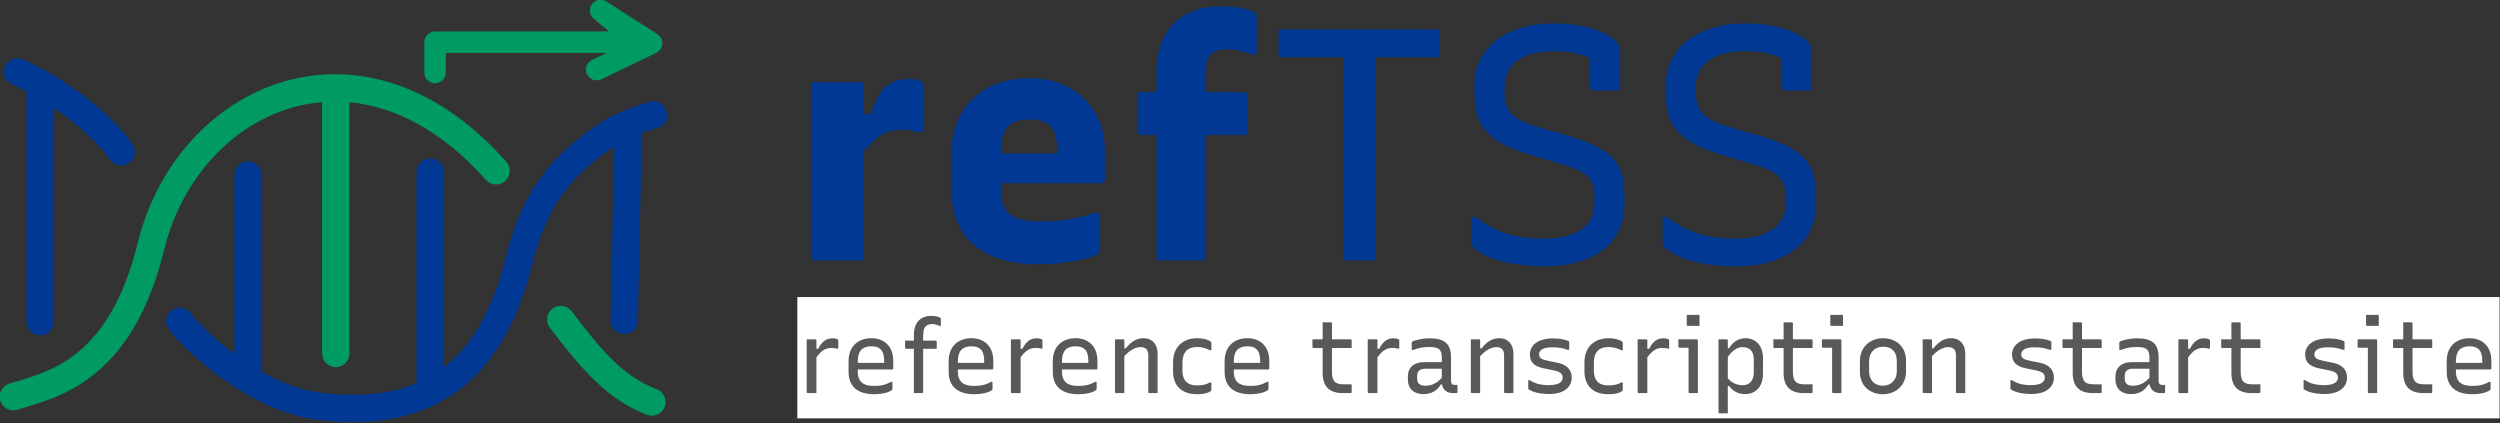 <?xml version="1.0" encoding="UTF-8" standalone="no"?>
<!DOCTYPE svg PUBLIC "-//W3C//DTD SVG 1.1//EN" "http://www.w3.org/Graphics/SVG/1.1/DTD/svg11.dtd">
<svg width="100%" height="100%" viewBox="0 0 2061 349" version="1.1" xmlns="http://www.w3.org/2000/svg" xmlns:xlink="http://www.w3.org/1999/xlink" xml:space="preserve" xmlns:serif="http://www.serif.com/" style="fill-rule:evenodd;clip-rule:evenodd;stroke-linejoin:round;stroke-miterlimit:2;">
    <rect x="0" y="0" width="2061" height="349" fill="#333333" stroke="none"/>
    <g transform="matrix(1,0,0,1,-73.365,-720.747)">
        <g id="refTSS-Logo" serif:id="refTSS Logo" transform="matrix(0.386,0,0,0.386,-196.197,537.404)">
            <g transform="matrix(1,0,0,1,624.275,307.21)">
                <path d="M131.349,363.652C130.91,365.661 130.679,367.747 130.679,369.886L130.679,854.936C130.679,871.033 143.749,884.103 159.846,884.103C175.944,884.103 189.013,871.033 189.013,854.936L189.013,398.081C271.804,453.79 308.549,508.138 308.549,508.138C317.475,521.534 335.597,525.163 348.994,516.237C362.39,507.311 366.019,489.188 357.093,475.792C357.093,475.792 287.744,370.344 123.705,294.864C109.082,288.135 91.746,294.544 85.017,309.168C78.288,323.792 84.698,341.127 99.322,347.856C110.478,352.99 121.149,358.271 131.349,363.652Z" style="fill:rgb(0,56,148);"/>
            </g>
            <g transform="matrix(1,0,0,1,624.275,307.21)">
                <path d="M1385.99,480.221L1378.06,851.417C1377.72,867.511 1390.51,880.856 1406.6,881.2C1422.69,881.543 1436.04,868.756 1436.38,852.663L1444.95,451.495C1463.24,444.923 1476.7,441.713 1476.7,441.713C1492.35,437.932 1501.98,422.159 1498.2,406.512C1494.42,390.865 1478.65,381.231 1463,385.012C1463,385.012 1397.62,400.975 1350.68,433.709C1277.79,484.539 1195.4,550.168 1155.5,713.356C1128.18,825.112 1084.33,903.781 1022.04,952.012L1022.04,535.496C1022.04,519.398 1008.97,506.329 992.871,506.329C976.774,506.329 963.705,519.398 963.705,535.496L963.705,986.101C907.614,1009.85 840.966,1015.92 764.012,1007.12C717.033,1001.74 672.43,984.023 633.072,961.885L633.072,541.595C633.072,525.498 620.003,512.429 603.905,512.429C587.808,512.429 574.739,525.498 574.739,541.595L574.739,923.678C528.356,888.982 495.528,853.952 484.38,840.877C483.628,839.995 482.783,838.956 482.318,838.376C475.286,827.419 461.478,822.17 448.565,826.467C433.291,831.55 425.018,848.078 430.101,863.352C430.541,864.675 437.449,876.669 452.919,893.007C496.597,939.14 618.249,1049.14 757.378,1065.07C876.297,1078.68 973.58,1059.3 1049.52,1004.3C1124.81,949.776 1179.83,859.475 1212.17,727.209C1247.24,583.742 1319.96,526.245 1384.05,481.558C1384.69,481.108 1385.34,480.661 1385.99,480.221Z" style="fill:rgb(0,56,148);"/>
            </g>
            <g transform="matrix(1,0,0,1,624.275,307.21)">
                <path d="M761.979,385.809L761.979,922.734C761.979,938.831 775.048,951.9 791.146,951.9C807.243,951.9 820.312,938.831 820.312,922.734L820.312,386.096C916.51,395.048 1017.93,446.283 1111.83,552.054C1122.52,564.092 1140.97,565.188 1153.01,554.501C1165.05,543.814 1166.14,525.364 1155.45,513.326C1030.67,372.775 892.837,319.957 767.89,326.927C579.346,337.445 417.573,485.17 368.324,686.261C337.303,812.919 287.987,882.873 236.223,923.496C184.307,964.239 130.682,975.548 93.779,987.166C78.425,992 69.883,1008.39 74.717,1023.75C79.551,1039.1 95.941,1047.64 111.296,1042.81C153.135,1029.64 213.375,1015.58 272.236,969.386C331.249,923.074 389.618,844.532 424.982,700.137C467.072,528.281 601.768,399.233 761.979,385.809Z" style="fill:rgb(0,155,99);"/>
            </g>
            <path d="M1872.77,1175.04C1940.09,1263.05 1994.74,1328.06 2080.18,1360.82C2095.2,1366.58 2112.09,1359.06 2117.85,1344.03C2123.61,1329 2116.09,1312.12 2101.06,1306.35C2025.33,1277.31 1978.78,1217.61 1919.11,1139.6C1909.33,1126.82 1891.01,1124.38 1878.22,1134.15C1865.43,1143.93 1862.99,1162.26 1872.77,1175.04Z" style="fill:rgb(0,155,99);"/>
            <g transform="matrix(1,0,0,1,0,-23)">
                <path d="M1999.07,565.16L1627.47,565.16C1614.81,565.16 1604.55,575.42 1604.55,588.076L1604.55,652.973C1604.55,665.621 1614.82,675.89 1627.47,675.89C1640.12,675.89 1650.38,665.621 1650.38,652.973L1650.38,610.993L1993.98,610.993L1962.73,626.036C1951.33,631.522 1946.54,645.229 1952.02,656.625C1957.51,668.021 1971.22,672.819 1982.61,667.332L2099.95,610.841C2107.43,607.239 2112.38,599.872 2112.89,591.584C2113.39,583.296 2109.37,575.383 2102.38,570.901L1993.58,501.13C1983.39,494.598 1969.88,497.112 1962.73,506.871C1955.57,516.631 1957.24,530.271 1966.53,538.022L1999.07,565.16Z" style="fill:rgb(0,155,99);"/>
            </g>
        </g>
        <g transform="matrix(5.441,0,0,5.441,-11242.1,-2187.12)">
            <g transform="matrix(50,0,0,50,2199.08,573.891)">
                <path d="M0.23,-0L0.23,-0.331C0.262,-0.369 0.291,-0.396 0.342,-0.396C0.362,-0.396 0.377,-0.393 0.39,-0.389L0.41,-0.389L0.41,-0.529C0.41,-0.534 0.409,-0.537 0.405,-0.541C0.401,-0.545 0.387,-0.55 0.367,-0.55C0.305,-0.55 0.27,-0.515 0.253,-0.444L0.23,-0.444L0.23,-0.529C0.23,-0.536 0.226,-0.54 0.219,-0.54L0.07,-0.54L0.07,-0.011C0.07,-0.004 0.074,-0 0.081,-0L0.23,-0Z" style="fill:rgb(0,56,148);fill-rule:nonzero;"/>
            </g>
            <g transform="matrix(50,0,0,50,2220.58,573.891)">
                <path d="M0.302,-0.552C0.154,-0.552 0.065,-0.457 0.065,-0.33L0.065,-0.212C0.065,-0.075 0.151,0.012 0.331,0.012C0.409,0.012 0.497,-0.007 0.511,-0.021C0.514,-0.024 0.515,-0.026 0.515,-0.029L0.515,-0.143L0.495,-0.143C0.45,-0.129 0.403,-0.118 0.332,-0.118C0.289,-0.118 0.256,-0.125 0.236,-0.145C0.222,-0.159 0.215,-0.18 0.215,-0.21L0.215,-0.234L0.52,-0.234C0.526,-0.234 0.53,-0.238 0.53,-0.244L0.53,-0.33C0.53,-0.457 0.443,-0.552 0.302,-0.552ZM0.302,-0.427C0.331,-0.427 0.351,-0.421 0.364,-0.408C0.379,-0.393 0.385,-0.37 0.385,-0.337L0.385,-0.324L0.215,-0.324L0.215,-0.337C0.215,-0.401 0.242,-0.427 0.302,-0.427Z" style="fill:rgb(0,56,148);fill-rule:nonzero;"/>
            </g>
            <g transform="matrix(50,0,0,50,2250.58,573.891)">
                <path d="M0.236,-0.011L0.236,-0.38L0.361,-0.38L0.361,-0.499C0.361,-0.506 0.357,-0.51 0.35,-0.51L0.236,-0.51L0.236,-0.572C0.236,-0.598 0.24,-0.613 0.252,-0.625C0.264,-0.636 0.281,-0.64 0.297,-0.64C0.322,-0.64 0.346,-0.635 0.37,-0.625L0.39,-0.625L0.39,-0.741C0.39,-0.744 0.389,-0.747 0.387,-0.749C0.377,-0.759 0.337,-0.77 0.281,-0.77C0.157,-0.77 0.086,-0.692 0.086,-0.572L0.086,-0.51L0.03,-0.51L0.03,-0.391C0.03,-0.384 0.034,-0.38 0.041,-0.38L0.086,-0.38L0.086,-0L0.225,-0C0.231,-0 0.236,-0.005 0.236,-0.011Z" style="fill:rgb(0,56,148);fill-rule:nonzero;"/>
            </g>
            <g transform="matrix(50,0,0,50,2270.58,573.891)">
                <path d="M0.348,-0L0.348,-0.616L0.544,-0.616L0.544,-0.689C0.544,-0.696 0.54,-0.7 0.533,-0.7L0.056,-0.7L0.056,-0.627C0.056,-0.62 0.06,-0.616 0.067,-0.616L0.252,-0.616L0.252,-0.011C0.252,-0.004 0.256,-0 0.263,-0L0.348,-0Z" style="fill:rgb(0,56,148);fill-rule:nonzero;"/>
            </g>
            <g transform="matrix(50,0,0,50,2299.08,573.891)">
                <path d="M0.319,-0.718C0.177,-0.718 0.08,-0.643 0.08,-0.535L0.08,-0.497C0.08,-0.414 0.117,-0.36 0.242,-0.322L0.339,-0.293C0.424,-0.268 0.443,-0.246 0.443,-0.197L0.443,-0.17C0.443,-0.107 0.39,-0.066 0.295,-0.066C0.204,-0.066 0.145,-0.084 0.085,-0.131L0.07,-0.131L0.07,-0.057C0.07,-0.048 0.071,-0.045 0.076,-0.04C0.111,-0.005 0.193,0.018 0.291,0.018C0.445,0.018 0.534,-0.055 0.534,-0.168L0.534,-0.206C0.534,-0.297 0.492,-0.339 0.369,-0.376L0.273,-0.404C0.19,-0.428 0.171,-0.456 0.171,-0.508L0.171,-0.528C0.171,-0.596 0.228,-0.634 0.319,-0.634C0.365,-0.634 0.401,-0.627 0.43,-0.613L0.43,-0.526C0.43,-0.519 0.434,-0.515 0.441,-0.515L0.519,-0.515L0.519,-0.645C0.519,-0.652 0.517,-0.656 0.511,-0.662C0.479,-0.695 0.409,-0.718 0.319,-0.718Z" style="fill:rgb(0,56,148);fill-rule:nonzero;"/>
            </g>
            <g transform="matrix(50,0,0,50,2328.08,573.891)">
                <path d="M0.319,-0.718C0.177,-0.718 0.08,-0.643 0.08,-0.535L0.08,-0.497C0.08,-0.414 0.117,-0.36 0.242,-0.322L0.339,-0.293C0.424,-0.268 0.443,-0.246 0.443,-0.197L0.443,-0.17C0.443,-0.107 0.39,-0.066 0.295,-0.066C0.204,-0.066 0.145,-0.084 0.085,-0.131L0.07,-0.131L0.07,-0.057C0.07,-0.048 0.071,-0.045 0.076,-0.04C0.111,-0.005 0.193,0.018 0.291,0.018C0.445,0.018 0.534,-0.055 0.534,-0.168L0.534,-0.206C0.534,-0.297 0.492,-0.339 0.369,-0.376L0.273,-0.404C0.19,-0.428 0.171,-0.456 0.171,-0.508L0.171,-0.528C0.171,-0.596 0.228,-0.634 0.319,-0.634C0.365,-0.634 0.401,-0.627 0.43,-0.613L0.43,-0.526C0.43,-0.519 0.434,-0.515 0.441,-0.515L0.519,-0.515L0.519,-0.645C0.519,-0.652 0.517,-0.656 0.511,-0.662C0.479,-0.695 0.409,-0.718 0.319,-0.718Z" style="fill:rgb(0,56,148);fill-rule:nonzero;"/>
            </g>
        </g>
        <g transform="matrix(1,0,0,1,-621.432,-349.684)">
            <rect x="1352.11" y="1315.33" width="1403.33" height="100" style="fill:white;"/>
            <g transform="matrix(83.333,0,0,83.333,1352.11,1394.5)">
                <path d="M0.189,-0L0.189,-0.354C0.238,-0.421 0.279,-0.447 0.338,-0.447C0.36,-0.447 0.376,-0.444 0.39,-0.44L0.405,-0.44L0.405,-0.518C0.405,-0.526 0.404,-0.53 0.397,-0.533C0.387,-0.538 0.371,-0.542 0.348,-0.542C0.288,-0.542 0.245,-0.513 0.206,-0.438L0.189,-0.438L0.189,-0.521C0.189,-0.528 0.185,-0.532 0.178,-0.532L0.093,-0.532L0.093,-0.011C0.093,-0.004 0.097,-0 0.104,-0L0.189,-0Z" style="fill:rgb(89,89,89);fill-rule:nonzero;"/>
            </g>
            <g transform="matrix(83.333,0,0,83.333,1387.94,1394.5)">
                <path d="M0.303,-0.543C0.179,-0.543 0.077,-0.47 0.077,-0.315L0.077,-0.211C0.077,-0.069 0.163,0.011 0.329,0.011C0.408,0.011 0.482,-0.007 0.507,-0.032C0.51,-0.035 0.511,-0.037 0.511,-0.04L0.511,-0.111L0.496,-0.111C0.446,-0.083 0.401,-0.071 0.33,-0.071C0.272,-0.071 0.229,-0.083 0.202,-0.11C0.18,-0.133 0.168,-0.167 0.168,-0.211L0.168,-0.234L0.508,-0.234C0.515,-0.234 0.519,-0.238 0.519,-0.245L0.519,-0.318C0.519,-0.471 0.421,-0.543 0.303,-0.543ZM0.303,-0.463C0.342,-0.463 0.373,-0.454 0.394,-0.433C0.418,-0.409 0.429,-0.372 0.429,-0.319L0.429,-0.299L0.168,-0.299L0.168,-0.316C0.168,-0.42 0.217,-0.463 0.303,-0.463Z" style="fill:rgb(89,89,89);fill-rule:nonzero;"/>
            </g>
            <g transform="matrix(83.333,0,0,83.333,1437.94,1394.5)">
                <path d="M0.215,-0.011L0.215,-0.438L0.349,-0.438L0.349,-0.508C0.349,-0.515 0.344,-0.519 0.338,-0.519L0.215,-0.519L0.215,-0.568C0.215,-0.623 0.227,-0.65 0.244,-0.664C0.261,-0.678 0.282,-0.683 0.304,-0.683C0.33,-0.683 0.353,-0.676 0.375,-0.665L0.39,-0.665L0.39,-0.735C0.39,-0.739 0.389,-0.741 0.387,-0.743C0.378,-0.752 0.343,-0.764 0.297,-0.764C0.187,-0.764 0.123,-0.696 0.123,-0.573L0.123,-0.519L0.036,-0.519L0.036,-0.449C0.036,-0.442 0.04,-0.438 0.047,-0.438L0.123,-0.438L0.123,-0L0.204,-0C0.211,-0 0.215,-0.004 0.215,-0.011Z" style="fill:rgb(89,89,89);fill-rule:nonzero;"/>
            </g>
            <g transform="matrix(83.333,0,0,83.333,1470.44,1394.5)">
                <path d="M0.303,-0.543C0.179,-0.543 0.077,-0.47 0.077,-0.315L0.077,-0.211C0.077,-0.069 0.163,0.011 0.329,0.011C0.408,0.011 0.482,-0.007 0.507,-0.032C0.51,-0.035 0.511,-0.037 0.511,-0.04L0.511,-0.111L0.496,-0.111C0.446,-0.083 0.401,-0.071 0.33,-0.071C0.272,-0.071 0.229,-0.083 0.202,-0.11C0.18,-0.133 0.168,-0.167 0.168,-0.211L0.168,-0.234L0.508,-0.234C0.515,-0.234 0.519,-0.238 0.519,-0.245L0.519,-0.318C0.519,-0.471 0.421,-0.543 0.303,-0.543ZM0.303,-0.463C0.342,-0.463 0.373,-0.454 0.394,-0.433C0.418,-0.409 0.429,-0.372 0.429,-0.319L0.429,-0.299L0.168,-0.299L0.168,-0.316C0.168,-0.42 0.217,-0.463 0.303,-0.463Z" style="fill:rgb(89,89,89);fill-rule:nonzero;"/>
            </g>
            <g transform="matrix(83.333,0,0,83.333,1520.44,1394.5)">
                <path d="M0.189,-0L0.189,-0.354C0.238,-0.421 0.279,-0.447 0.338,-0.447C0.36,-0.447 0.376,-0.444 0.39,-0.44L0.405,-0.44L0.405,-0.518C0.405,-0.526 0.404,-0.53 0.397,-0.533C0.387,-0.538 0.371,-0.542 0.348,-0.542C0.288,-0.542 0.245,-0.513 0.206,-0.438L0.189,-0.438L0.189,-0.521C0.189,-0.528 0.185,-0.532 0.178,-0.532L0.093,-0.532L0.093,-0.011C0.093,-0.004 0.097,-0 0.104,-0L0.189,-0Z" style="fill:rgb(89,89,89);fill-rule:nonzero;"/>
            </g>
            <g transform="matrix(83.333,0,0,83.333,1556.28,1394.5)">
                <path d="M0.303,-0.543C0.179,-0.543 0.077,-0.47 0.077,-0.315L0.077,-0.211C0.077,-0.069 0.163,0.011 0.329,0.011C0.408,0.011 0.482,-0.007 0.507,-0.032C0.51,-0.035 0.511,-0.037 0.511,-0.04L0.511,-0.111L0.496,-0.111C0.446,-0.083 0.401,-0.071 0.33,-0.071C0.272,-0.071 0.229,-0.083 0.202,-0.11C0.18,-0.133 0.168,-0.167 0.168,-0.211L0.168,-0.234L0.508,-0.234C0.515,-0.234 0.519,-0.238 0.519,-0.245L0.519,-0.318C0.519,-0.471 0.421,-0.543 0.303,-0.543ZM0.303,-0.463C0.342,-0.463 0.373,-0.454 0.394,-0.433C0.418,-0.409 0.429,-0.372 0.429,-0.319L0.429,-0.299L0.168,-0.299L0.168,-0.316C0.168,-0.42 0.217,-0.463 0.303,-0.463Z" style="fill:rgb(89,89,89);fill-rule:nonzero;"/>
            </g>
            <g transform="matrix(83.333,0,0,83.333,1606.28,1394.5)">
                <path d="M0.185,-0L0.185,-0.365C0.24,-0.426 0.297,-0.455 0.347,-0.455C0.395,-0.455 0.422,-0.429 0.422,-0.375L0.422,-0.011C0.422,-0.004 0.426,-0 0.433,-0L0.514,-0L0.514,-0.393C0.514,-0.481 0.463,-0.543 0.373,-0.543C0.302,-0.543 0.246,-0.503 0.2,-0.443L0.185,-0.443L0.185,-0.521C0.185,-0.528 0.181,-0.532 0.174,-0.532L0.093,-0.532L0.093,-0.011C0.093,-0.004 0.097,-0 0.104,-0L0.185,-0Z" style="fill:rgb(89,89,89);fill-rule:nonzero;"/>
            </g>
            <g transform="matrix(83.333,0,0,83.333,1656.28,1394.5)">
                <path d="M0.305,-0.543C0.168,-0.543 0.067,-0.458 0.067,-0.306L0.067,-0.217C0.067,-0.07 0.154,0.011 0.304,0.011C0.385,0.011 0.428,-0.008 0.443,-0.023C0.445,-0.025 0.446,-0.028 0.446,-0.031L0.446,-0.105L0.431,-0.105C0.4,-0.087 0.362,-0.076 0.304,-0.076C0.258,-0.076 0.222,-0.087 0.198,-0.111C0.173,-0.135 0.16,-0.172 0.16,-0.221L0.16,-0.303C0.16,-0.405 0.212,-0.456 0.304,-0.456C0.361,-0.456 0.4,-0.44 0.431,-0.424L0.446,-0.424L0.446,-0.497C0.446,-0.502 0.445,-0.504 0.442,-0.508C0.429,-0.52 0.381,-0.543 0.305,-0.543Z" style="fill:rgb(89,89,89);fill-rule:nonzero;"/>
            </g>
            <g transform="matrix(83.333,0,0,83.333,1697.94,1394.5)">
                <path d="M0.303,-0.543C0.179,-0.543 0.077,-0.47 0.077,-0.315L0.077,-0.211C0.077,-0.069 0.163,0.011 0.329,0.011C0.408,0.011 0.482,-0.007 0.507,-0.032C0.51,-0.035 0.511,-0.037 0.511,-0.04L0.511,-0.111L0.496,-0.111C0.446,-0.083 0.401,-0.071 0.33,-0.071C0.272,-0.071 0.229,-0.083 0.202,-0.11C0.18,-0.133 0.168,-0.167 0.168,-0.211L0.168,-0.234L0.508,-0.234C0.515,-0.234 0.519,-0.238 0.519,-0.245L0.519,-0.318C0.519,-0.471 0.421,-0.543 0.303,-0.543ZM0.303,-0.463C0.342,-0.463 0.373,-0.454 0.394,-0.433C0.418,-0.409 0.429,-0.372 0.429,-0.319L0.429,-0.299L0.168,-0.299L0.168,-0.316C0.168,-0.42 0.217,-0.463 0.303,-0.463Z" style="fill:rgb(89,89,89);fill-rule:nonzero;"/>
            </g>
            <g transform="matrix(83.333,0,0,83.333,1772.94,1394.5)">
                <path d="M0.434,-0.087L0.352,-0.087C0.314,-0.087 0.286,-0.094 0.268,-0.111C0.248,-0.131 0.239,-0.162 0.239,-0.21L0.239,-0.446L0.434,-0.446L0.434,-0.521C0.434,-0.527 0.429,-0.532 0.423,-0.532L0.239,-0.532L0.239,-0.689C0.239,-0.695 0.234,-0.7 0.228,-0.7L0.147,-0.7L0.147,-0.532L0.046,-0.532L0.046,-0.457C0.046,-0.451 0.051,-0.446 0.057,-0.446L0.147,-0.446L0.147,-0.202C0.147,-0.059 0.219,-0 0.348,-0L0.423,-0C0.43,-0 0.434,-0.004 0.434,-0.011L0.434,-0.087Z" style="fill:rgb(89,89,89);fill-rule:nonzero;"/>
            </g>
            <g transform="matrix(83.333,0,0,83.333,1814.61,1394.5)">
                <path d="M0.189,-0L0.189,-0.354C0.238,-0.421 0.279,-0.447 0.338,-0.447C0.36,-0.447 0.376,-0.444 0.39,-0.44L0.405,-0.44L0.405,-0.518C0.405,-0.526 0.404,-0.53 0.397,-0.533C0.387,-0.538 0.371,-0.542 0.348,-0.542C0.288,-0.542 0.245,-0.513 0.206,-0.438L0.189,-0.438L0.189,-0.521C0.189,-0.528 0.185,-0.532 0.178,-0.532L0.093,-0.532L0.093,-0.011C0.093,-0.004 0.097,-0 0.104,-0L0.189,-0Z" style="fill:rgb(89,89,89);fill-rule:nonzero;"/>
            </g>
            <g transform="matrix(83.333,0,0,83.333,1849.61,1394.5)">
                <path d="M0.497,-0.351C0.497,-0.489 0.433,-0.542 0.283,-0.542C0.201,-0.542 0.121,-0.518 0.111,-0.507C0.109,-0.505 0.108,-0.503 0.108,-0.499L0.108,-0.427L0.123,-0.427C0.176,-0.447 0.223,-0.456 0.283,-0.456C0.375,-0.456 0.406,-0.432 0.406,-0.352L0.406,-0.306L0.227,-0.306C0.13,-0.306 0.07,-0.252 0.07,-0.164L0.07,-0.132C0.07,-0.044 0.129,0.01 0.223,0.01C0.303,0.01 0.362,-0.024 0.395,-0.085L0.408,-0.085C0.418,-0.028 0.461,-0 0.515,-0L0.55,-0C0.557,-0 0.561,-0.003 0.561,-0.011L0.561,-0.081L0.536,-0.081C0.523,-0.081 0.513,-0.083 0.507,-0.09C0.5,-0.097 0.497,-0.108 0.497,-0.126L0.497,-0.351ZM0.162,-0.142L0.162,-0.172C0.162,-0.193 0.168,-0.21 0.18,-0.221C0.193,-0.234 0.213,-0.241 0.24,-0.241L0.406,-0.241L0.406,-0.151C0.351,-0.092 0.301,-0.073 0.24,-0.073C0.188,-0.073 0.162,-0.097 0.162,-0.142Z" style="fill:rgb(89,89,89);fill-rule:nonzero;"/>
            </g>
            <g transform="matrix(83.333,0,0,83.333,1899.61,1394.5)">
                <path d="M0.185,-0L0.185,-0.365C0.24,-0.426 0.297,-0.455 0.347,-0.455C0.395,-0.455 0.422,-0.429 0.422,-0.375L0.422,-0.011C0.422,-0.004 0.426,-0 0.433,-0L0.514,-0L0.514,-0.393C0.514,-0.481 0.463,-0.543 0.373,-0.543C0.302,-0.543 0.246,-0.503 0.2,-0.443L0.185,-0.443L0.185,-0.521C0.185,-0.528 0.181,-0.532 0.174,-0.532L0.093,-0.532L0.093,-0.011C0.093,-0.004 0.097,-0 0.104,-0L0.185,-0Z" style="fill:rgb(89,89,89);fill-rule:nonzero;"/>
            </g>
            <g transform="matrix(83.333,0,0,83.333,1949.61,1394.5)">
                <path d="M0.267,-0.079C0.186,-0.079 0.132,-0.092 0.076,-0.128L0.061,-0.128L0.061,-0.048C0.061,-0.041 0.062,-0.039 0.067,-0.036C0.103,-0.011 0.173,0.009 0.268,0.009C0.408,0.009 0.491,-0.054 0.491,-0.154C0.491,-0.234 0.439,-0.282 0.352,-0.3L0.253,-0.32C0.185,-0.335 0.168,-0.35 0.168,-0.384C0.168,-0.422 0.205,-0.453 0.295,-0.453C0.36,-0.453 0.402,-0.446 0.451,-0.428L0.466,-0.428L0.466,-0.499C0.466,-0.509 0.465,-0.513 0.454,-0.517C0.427,-0.528 0.38,-0.541 0.307,-0.541C0.156,-0.541 0.077,-0.474 0.077,-0.381C0.077,-0.308 0.118,-0.264 0.218,-0.244L0.317,-0.224C0.378,-0.211 0.401,-0.19 0.401,-0.154C0.401,-0.11 0.363,-0.079 0.267,-0.079Z" style="fill:rgb(89,89,89);fill-rule:nonzero;"/>
            </g>
            <g transform="matrix(83.333,0,0,83.333,1995.44,1394.5)">
                <path d="M0.305,-0.543C0.168,-0.543 0.067,-0.458 0.067,-0.306L0.067,-0.217C0.067,-0.07 0.154,0.011 0.304,0.011C0.385,0.011 0.428,-0.008 0.443,-0.023C0.445,-0.025 0.446,-0.028 0.446,-0.031L0.446,-0.105L0.431,-0.105C0.4,-0.087 0.362,-0.076 0.304,-0.076C0.258,-0.076 0.222,-0.087 0.198,-0.111C0.173,-0.135 0.16,-0.172 0.16,-0.221L0.16,-0.303C0.16,-0.405 0.212,-0.456 0.304,-0.456C0.361,-0.456 0.4,-0.44 0.431,-0.424L0.446,-0.424L0.446,-0.497C0.446,-0.502 0.445,-0.504 0.442,-0.508C0.429,-0.52 0.381,-0.543 0.305,-0.543Z" style="fill:rgb(89,89,89);fill-rule:nonzero;"/>
            </g>
            <g transform="matrix(83.333,0,0,83.333,2037.11,1394.5)">
                <path d="M0.189,-0L0.189,-0.354C0.238,-0.421 0.279,-0.447 0.338,-0.447C0.36,-0.447 0.376,-0.444 0.39,-0.44L0.405,-0.44L0.405,-0.518C0.405,-0.526 0.404,-0.53 0.397,-0.533C0.387,-0.538 0.371,-0.542 0.348,-0.542C0.288,-0.542 0.245,-0.513 0.206,-0.438L0.189,-0.438L0.189,-0.521C0.189,-0.528 0.185,-0.532 0.178,-0.532L0.093,-0.532L0.093,-0.011C0.093,-0.004 0.097,-0 0.104,-0L0.189,-0Z" style="fill:rgb(89,89,89);fill-rule:nonzero;"/>
            </g>
            <g transform="matrix(83.333,0,0,83.333,2074.61,1394.5)">
                <path d="M0.147,-0.011C0.147,-0.005 0.152,-0 0.158,-0L0.239,-0L0.239,-0.521C0.239,-0.527 0.234,-0.532 0.228,-0.532L0.046,-0.532L0.046,-0.46C0.046,-0.453 0.051,-0.449 0.057,-0.449L0.147,-0.449L0.147,-0.011ZM0.129,-0.774L0.129,-0.676C0.129,-0.669 0.133,-0.665 0.14,-0.665L0.255,-0.665L0.255,-0.763C0.255,-0.77 0.251,-0.774 0.244,-0.774L0.129,-0.774Z" style="fill:rgb(89,89,89);fill-rule:nonzero;"/>
            </g>
            <g transform="matrix(83.333,0,0,83.333,2103.78,1394.5)">
                <path d="M0.093,-0.532L0.093,0.189C0.093,0.196 0.097,0.2 0.104,0.2L0.185,0.2L0.185,-0.07L0.199,-0.07C0.237,-0.017 0.291,0.01 0.357,0.01C0.462,0.01 0.533,-0.065 0.533,-0.191L0.533,-0.347C0.533,-0.469 0.462,-0.543 0.359,-0.543C0.29,-0.543 0.236,-0.507 0.199,-0.445L0.185,-0.445L0.185,-0.521C0.185,-0.528 0.181,-0.532 0.174,-0.532L0.093,-0.532ZM0.333,-0.455C0.366,-0.455 0.392,-0.445 0.411,-0.427C0.431,-0.406 0.442,-0.375 0.442,-0.333L0.442,-0.205C0.442,-0.123 0.4,-0.078 0.333,-0.078C0.277,-0.078 0.225,-0.099 0.185,-0.147L0.185,-0.357C0.231,-0.424 0.281,-0.455 0.333,-0.455Z" style="fill:rgb(89,89,89);fill-rule:nonzero;"/>
            </g>
            <g transform="matrix(83.333,0,0,83.333,2152.94,1394.5)">
                <path d="M0.434,-0.087L0.352,-0.087C0.314,-0.087 0.286,-0.094 0.268,-0.111C0.248,-0.131 0.239,-0.162 0.239,-0.21L0.239,-0.446L0.434,-0.446L0.434,-0.521C0.434,-0.527 0.429,-0.532 0.423,-0.532L0.239,-0.532L0.239,-0.689C0.239,-0.695 0.234,-0.7 0.228,-0.7L0.147,-0.7L0.147,-0.532L0.046,-0.532L0.046,-0.457C0.046,-0.451 0.051,-0.446 0.057,-0.446L0.147,-0.446L0.147,-0.202C0.147,-0.059 0.219,-0 0.348,-0L0.423,-0C0.43,-0 0.434,-0.004 0.434,-0.011L0.434,-0.087Z" style="fill:rgb(89,89,89);fill-rule:nonzero;"/>
            </g>
            <g transform="matrix(83.333,0,0,83.333,2192.94,1394.5)">
                <path d="M0.147,-0.011C0.147,-0.005 0.152,-0 0.158,-0L0.239,-0L0.239,-0.521C0.239,-0.527 0.234,-0.532 0.228,-0.532L0.046,-0.532L0.046,-0.46C0.046,-0.453 0.051,-0.449 0.057,-0.449L0.147,-0.449L0.147,-0.011ZM0.129,-0.774L0.129,-0.676C0.129,-0.669 0.133,-0.665 0.14,-0.665L0.255,-0.665L0.255,-0.763C0.255,-0.77 0.251,-0.774 0.244,-0.774L0.129,-0.774Z" style="fill:rgb(89,89,89);fill-rule:nonzero;"/>
            </g>
            <g transform="matrix(83.333,0,0,83.333,2222.11,1394.5)">
                <path d="M0.3,-0.543C0.17,-0.543 0.072,-0.452 0.072,-0.319L0.072,-0.208C0.072,-0.08 0.162,0.011 0.3,0.011C0.43,0.011 0.528,-0.08 0.528,-0.213L0.528,-0.324C0.528,-0.452 0.437,-0.543 0.3,-0.543ZM0.305,-0.459C0.345,-0.459 0.377,-0.446 0.399,-0.424C0.424,-0.4 0.437,-0.364 0.437,-0.317L0.437,-0.216C0.437,-0.137 0.387,-0.073 0.295,-0.073C0.257,-0.073 0.224,-0.087 0.202,-0.11C0.177,-0.134 0.163,-0.171 0.163,-0.215L0.163,-0.316C0.163,-0.398 0.213,-0.459 0.305,-0.459Z" style="fill:rgb(89,89,89);fill-rule:nonzero;"/>
            </g>
            <g transform="matrix(83.333,0,0,83.333,2272.11,1394.5)">
                <path d="M0.185,-0L0.185,-0.365C0.24,-0.426 0.297,-0.455 0.347,-0.455C0.395,-0.455 0.422,-0.429 0.422,-0.375L0.422,-0.011C0.422,-0.004 0.426,-0 0.433,-0L0.514,-0L0.514,-0.393C0.514,-0.481 0.463,-0.543 0.373,-0.543C0.302,-0.543 0.246,-0.503 0.2,-0.443L0.185,-0.443L0.185,-0.521C0.185,-0.528 0.181,-0.532 0.174,-0.532L0.093,-0.532L0.093,-0.011C0.093,-0.004 0.097,-0 0.104,-0L0.185,-0Z" style="fill:rgb(89,89,89);fill-rule:nonzero;"/>
            </g>
            <g transform="matrix(83.333,0,0,83.333,2347.11,1394.5)">
                <path d="M0.267,-0.079C0.186,-0.079 0.132,-0.092 0.076,-0.128L0.061,-0.128L0.061,-0.048C0.061,-0.041 0.062,-0.039 0.067,-0.036C0.103,-0.011 0.173,0.009 0.268,0.009C0.408,0.009 0.491,-0.054 0.491,-0.154C0.491,-0.234 0.439,-0.282 0.352,-0.3L0.253,-0.32C0.185,-0.335 0.168,-0.35 0.168,-0.384C0.168,-0.422 0.205,-0.453 0.295,-0.453C0.36,-0.453 0.402,-0.446 0.451,-0.428L0.466,-0.428L0.466,-0.499C0.466,-0.509 0.465,-0.513 0.454,-0.517C0.427,-0.528 0.38,-0.541 0.307,-0.541C0.156,-0.541 0.077,-0.474 0.077,-0.381C0.077,-0.308 0.118,-0.264 0.218,-0.244L0.317,-0.224C0.378,-0.211 0.401,-0.19 0.401,-0.154C0.401,-0.11 0.363,-0.079 0.267,-0.079Z" style="fill:rgb(89,89,89);fill-rule:nonzero;"/>
            </g>
            <g transform="matrix(83.333,0,0,83.333,2391.28,1394.5)">
                <path d="M0.434,-0.087L0.352,-0.087C0.314,-0.087 0.286,-0.094 0.268,-0.111C0.248,-0.131 0.239,-0.162 0.239,-0.21L0.239,-0.446L0.434,-0.446L0.434,-0.521C0.434,-0.527 0.429,-0.532 0.423,-0.532L0.239,-0.532L0.239,-0.689C0.239,-0.695 0.234,-0.7 0.228,-0.7L0.147,-0.7L0.147,-0.532L0.046,-0.532L0.046,-0.457C0.046,-0.451 0.051,-0.446 0.057,-0.446L0.147,-0.446L0.147,-0.202C0.147,-0.059 0.219,-0 0.348,-0L0.423,-0C0.43,-0 0.434,-0.004 0.434,-0.011L0.434,-0.087Z" style="fill:rgb(89,89,89);fill-rule:nonzero;"/>
            </g>
            <g transform="matrix(83.333,0,0,83.333,2432.94,1394.5)">
                <path d="M0.497,-0.351C0.497,-0.489 0.433,-0.542 0.283,-0.542C0.201,-0.542 0.121,-0.518 0.111,-0.507C0.109,-0.505 0.108,-0.503 0.108,-0.499L0.108,-0.427L0.123,-0.427C0.176,-0.447 0.223,-0.456 0.283,-0.456C0.375,-0.456 0.406,-0.432 0.406,-0.352L0.406,-0.306L0.227,-0.306C0.13,-0.306 0.07,-0.252 0.07,-0.164L0.07,-0.132C0.07,-0.044 0.129,0.01 0.223,0.01C0.303,0.01 0.362,-0.024 0.395,-0.085L0.408,-0.085C0.418,-0.028 0.461,-0 0.515,-0L0.55,-0C0.557,-0 0.561,-0.003 0.561,-0.011L0.561,-0.081L0.536,-0.081C0.523,-0.081 0.513,-0.083 0.507,-0.09C0.5,-0.097 0.497,-0.108 0.497,-0.126L0.497,-0.351ZM0.162,-0.142L0.162,-0.172C0.162,-0.193 0.168,-0.21 0.18,-0.221C0.193,-0.234 0.213,-0.241 0.24,-0.241L0.406,-0.241L0.406,-0.151C0.351,-0.092 0.301,-0.073 0.24,-0.073C0.188,-0.073 0.162,-0.097 0.162,-0.142Z" style="fill:rgb(89,89,89);fill-rule:nonzero;"/>
            </g>
            <g transform="matrix(83.333,0,0,83.333,2482.94,1394.5)">
                <path d="M0.189,-0L0.189,-0.354C0.238,-0.421 0.279,-0.447 0.338,-0.447C0.36,-0.447 0.376,-0.444 0.39,-0.44L0.405,-0.44L0.405,-0.518C0.405,-0.526 0.404,-0.53 0.397,-0.533C0.387,-0.538 0.371,-0.542 0.348,-0.542C0.288,-0.542 0.245,-0.513 0.206,-0.438L0.189,-0.438L0.189,-0.521C0.189,-0.528 0.185,-0.532 0.178,-0.532L0.093,-0.532L0.093,-0.011C0.093,-0.004 0.097,-0 0.104,-0L0.189,-0Z" style="fill:rgb(89,89,89);fill-rule:nonzero;"/>
            </g>
            <g transform="matrix(83.333,0,0,83.333,2522.11,1394.5)">
                <path d="M0.434,-0.087L0.352,-0.087C0.314,-0.087 0.286,-0.094 0.268,-0.111C0.248,-0.131 0.239,-0.162 0.239,-0.21L0.239,-0.446L0.434,-0.446L0.434,-0.521C0.434,-0.527 0.429,-0.532 0.423,-0.532L0.239,-0.532L0.239,-0.689C0.239,-0.695 0.234,-0.7 0.228,-0.7L0.147,-0.7L0.147,-0.532L0.046,-0.532L0.046,-0.457C0.046,-0.451 0.051,-0.446 0.057,-0.446L0.147,-0.446L0.147,-0.202C0.147,-0.059 0.219,-0 0.348,-0L0.423,-0C0.43,-0 0.434,-0.004 0.434,-0.011L0.434,-0.087Z" style="fill:rgb(89,89,89);fill-rule:nonzero;"/>
            </g>
            <g transform="matrix(83.333,0,0,83.333,2588.78,1394.5)">
                <path d="M0.267,-0.079C0.186,-0.079 0.132,-0.092 0.076,-0.128L0.061,-0.128L0.061,-0.048C0.061,-0.041 0.062,-0.039 0.067,-0.036C0.103,-0.011 0.173,0.009 0.268,0.009C0.408,0.009 0.491,-0.054 0.491,-0.154C0.491,-0.234 0.439,-0.282 0.352,-0.3L0.253,-0.32C0.185,-0.335 0.168,-0.35 0.168,-0.384C0.168,-0.422 0.205,-0.453 0.295,-0.453C0.36,-0.453 0.402,-0.446 0.451,-0.428L0.466,-0.428L0.466,-0.499C0.466,-0.509 0.465,-0.513 0.454,-0.517C0.427,-0.528 0.38,-0.541 0.307,-0.541C0.156,-0.541 0.077,-0.474 0.077,-0.381C0.077,-0.308 0.118,-0.264 0.218,-0.244L0.317,-0.224C0.378,-0.211 0.401,-0.19 0.401,-0.154C0.401,-0.11 0.363,-0.079 0.267,-0.079Z" style="fill:rgb(89,89,89);fill-rule:nonzero;"/>
            </g>
            <g transform="matrix(83.333,0,0,83.333,2634.61,1394.5)">
                <path d="M0.147,-0.011C0.147,-0.005 0.152,-0 0.158,-0L0.239,-0L0.239,-0.521C0.239,-0.527 0.234,-0.532 0.228,-0.532L0.046,-0.532L0.046,-0.46C0.046,-0.453 0.051,-0.449 0.057,-0.449L0.147,-0.449L0.147,-0.011ZM0.129,-0.774L0.129,-0.676C0.129,-0.669 0.133,-0.665 0.14,-0.665L0.255,-0.665L0.255,-0.763C0.255,-0.77 0.251,-0.774 0.244,-0.774L0.129,-0.774Z" style="fill:rgb(89,89,89);fill-rule:nonzero;"/>
            </g>
            <g transform="matrix(83.333,0,0,83.333,2663.78,1394.5)">
                <path d="M0.434,-0.087L0.352,-0.087C0.314,-0.087 0.286,-0.094 0.268,-0.111C0.248,-0.131 0.239,-0.162 0.239,-0.21L0.239,-0.446L0.434,-0.446L0.434,-0.521C0.434,-0.527 0.429,-0.532 0.423,-0.532L0.239,-0.532L0.239,-0.689C0.239,-0.695 0.234,-0.7 0.228,-0.7L0.147,-0.7L0.147,-0.532L0.046,-0.532L0.046,-0.457C0.046,-0.451 0.051,-0.446 0.057,-0.446L0.147,-0.446L0.147,-0.202C0.147,-0.059 0.219,-0 0.348,-0L0.423,-0C0.43,-0 0.434,-0.004 0.434,-0.011L0.434,-0.087Z" style="fill:rgb(89,89,89);fill-rule:nonzero;"/>
            </g>
            <g transform="matrix(83.333,0,0,83.333,2705.44,1394.5)">
                <path d="M0.303,-0.543C0.179,-0.543 0.077,-0.47 0.077,-0.315L0.077,-0.211C0.077,-0.069 0.163,0.011 0.329,0.011C0.408,0.011 0.482,-0.007 0.507,-0.032C0.51,-0.035 0.511,-0.037 0.511,-0.04L0.511,-0.111L0.496,-0.111C0.446,-0.083 0.401,-0.071 0.33,-0.071C0.272,-0.071 0.229,-0.083 0.202,-0.11C0.18,-0.133 0.168,-0.167 0.168,-0.211L0.168,-0.234L0.508,-0.234C0.515,-0.234 0.519,-0.238 0.519,-0.245L0.519,-0.318C0.519,-0.471 0.421,-0.543 0.303,-0.543ZM0.303,-0.463C0.342,-0.463 0.373,-0.454 0.394,-0.433C0.418,-0.409 0.429,-0.372 0.429,-0.319L0.429,-0.299L0.168,-0.299L0.168,-0.316C0.168,-0.42 0.217,-0.463 0.303,-0.463Z" style="fill:rgb(89,89,89);fill-rule:nonzero;"/>
            </g>
        </g>
    </g>
</svg>
